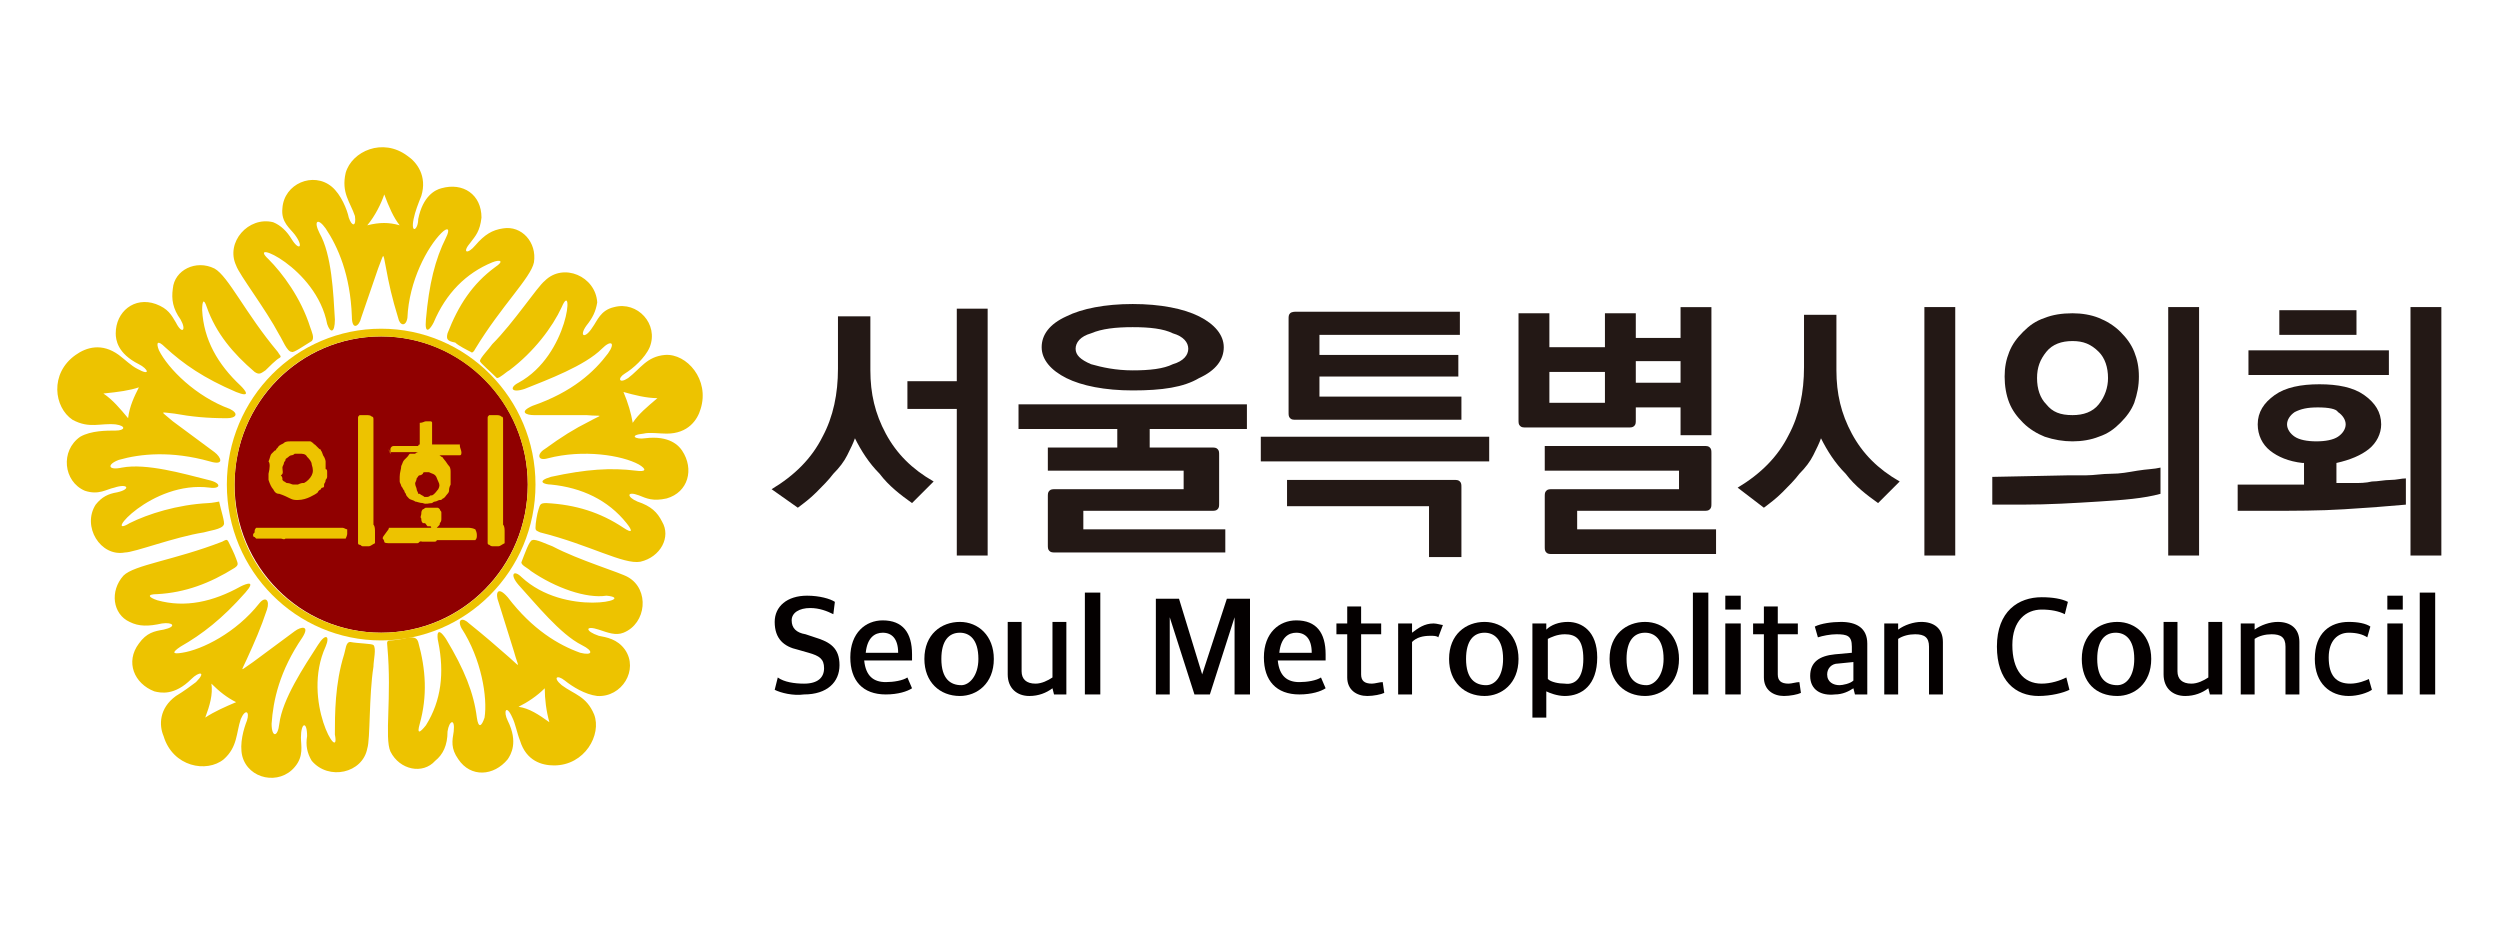 <?xml version="1.0" encoding="utf-8"?>
<!-- Generator: Adobe Illustrator 26.3.1, SVG Export Plug-In . SVG Version: 6.00 Build 0)  -->
<svg version="1.1" id="레이어_1" xmlns="http://www.w3.org/2000/svg" xmlns:xlink="http://www.w3.org/1999/xlink" x="0px"
	 y="0px" viewBox="0 0 162 60" style="enable-background:new 0 0 162 60;" xml:space="preserve">
<style type="text/css">
	.st0{fill:#231815;}
	.st1{fill:#040000;}
	.st2{fill-rule:evenodd;clip-rule:evenodd;fill:#900000;}
	.st3{fill-rule:evenodd;clip-rule:evenodd;fill:#EDC300;}
	.st4{fill:#EDC300;}
</style>
<g>
	<g>
		<path class="st0" d="M59.1,32.6c-0.7-0.5-1.5-1.1-2.1-1.9c-0.7-0.7-1.2-1.5-1.6-2.3c-0.1,0.3-0.3,0.7-0.5,1.1
			c-0.2,0.4-0.5,0.8-0.9,1.2c-0.3,0.4-0.7,0.8-1.1,1.2c-0.4,0.4-0.8,0.7-1.2,1L50,31.7c1.5-0.9,2.6-2,3.3-3.4c0.7-1.3,1-2.8,1-4.4
			v-3.4h2.1V24c0,1.5,0.3,2.8,1,4.1c0.7,1.3,1.7,2.3,3.1,3.1L59.1,32.6z M64,19.9V36h-2v-9.5h-3.2v-1.8H62v-4.7H64z"/>
		<path class="st0" d="M80.8,27.8h-6.3V29h4c0.2,0,0.3,0,0.4,0.1c0.1,0.1,0.1,0.2,0.1,0.4v3.1c0,0.2,0,0.3-0.1,0.4
			c-0.1,0.1-0.2,0.1-0.4,0.1h-8.3v1.2h9.2v1.5h-11c-0.2,0-0.3,0-0.4-0.1c-0.1-0.1-0.1-0.2-0.1-0.4v-3.1c0-0.2,0-0.3,0.1-0.4
			c0.1-0.1,0.2-0.1,0.4-0.1h8.3v-1.2h-8.8V29h4.5v-1.2H66v-1.6h14.8V27.8z M73.4,25.3c-1.8,0-3.3-0.3-4.3-0.8c-1-0.5-1.6-1.2-1.6-2
			c0-0.8,0.5-1.5,1.6-2c1-0.5,2.5-0.8,4.3-0.8c1.8,0,3.3,0.3,4.3,0.8c1,0.5,1.6,1.2,1.6,2c0,0.8-0.5,1.5-1.6,2
			C76.7,25.1,75.3,25.3,73.4,25.3z M73.4,21.2c-1.1,0-2,0.1-2.7,0.4c-0.7,0.2-1,0.6-1,1c0,0.4,0.3,0.7,1,1c0.7,0.2,1.6,0.4,2.7,0.4
			c1.1,0,2-0.1,2.6-0.4c0.7-0.2,1-0.6,1-1c0-0.4-0.3-0.8-1-1C75.4,21.3,74.5,21.2,73.4,21.2z"/>
		<path class="st0" d="M81.7,28.3h14.8v1.6H81.7V28.3z M94.2,31.1c0.2,0,0.3,0,0.4,0.1c0.1,0.1,0.1,0.2,0.1,0.4v4.5h-2.1v-3.3h-9.2
			v-1.7H94.2z M84,20.2h10.6v1.5h-9.1V23h9v1.4h-9v1.3h9.2v1.5H84c-0.2,0-0.3,0-0.4-0.1c-0.1-0.1-0.1-0.2-0.1-0.4v-6
			c0-0.2,0-0.3,0.1-0.4C83.7,20.2,83.9,20.2,84,20.2z"/>
		<path class="st0" d="M98.4,27.2v-6.9h2v2.2h3.6v-2.2h2v1.6h2.9v-2h2v8.3h-2v-1.8H106v0.8c0,0.2,0,0.3-0.1,0.4
			c-0.1,0.1-0.2,0.1-0.4,0.1h-6.6c-0.2,0-0.3,0-0.4-0.1C98.4,27.5,98.4,27.4,98.4,27.2z M100.6,35.9c-0.2,0-0.3,0-0.4-0.1
			c-0.1-0.1-0.1-0.2-0.1-0.4v-3.2c0-0.2,0-0.3,0.1-0.4c0.1-0.1,0.2-0.1,0.4-0.1h8.2v-1.2h-8.7v-1.6h10.3c0.2,0,0.3,0,0.4,0.1
			c0.1,0.1,0.1,0.2,0.1,0.4v3.2c0,0.2,0,0.3-0.1,0.4c-0.1,0.1-0.2,0.1-0.4,0.1h-8.2v1.2h9v1.6H100.6z M104,26.1v-2h-3.6v2H104z
			 M106,23.4v1.4h2.9v-1.4H106z"/>
		<path class="st0" d="M121.7,32.6c-0.7-0.5-1.5-1.1-2.1-1.9c-0.7-0.7-1.2-1.5-1.6-2.3c-0.1,0.3-0.3,0.7-0.5,1.1
			c-0.2,0.4-0.5,0.8-0.9,1.2c-0.3,0.4-0.7,0.8-1.1,1.2c-0.4,0.4-0.8,0.7-1.2,1l-1.7-1.3c1.5-0.9,2.6-2,3.3-3.4c0.7-1.3,1-2.8,1-4.4
			v-3.4h2.1V24c0,1.5,0.3,2.8,1,4.1c0.7,1.3,1.7,2.3,3.1,3.1L121.7,32.6z M124.7,36V19.9h2V36H124.7z"/>
		<path class="st0" d="M129.2,30.9l4.9-0.1c0.3,0,0.7,0,1.1,0c0.5,0,1-0.1,1.6-0.1c0.6,0,1.1-0.1,1.7-0.2c0.6-0.1,1.1-0.1,1.5-0.2
			V32c-1.1,0.3-2.4,0.4-4,0.5c-1.6,0.1-3.2,0.2-5,0.2h-1.9V30.9z M134.3,28.6c-0.6,0-1.2-0.1-1.8-0.3c-0.5-0.2-1-0.5-1.4-0.9
			c-0.4-0.4-0.7-0.8-0.9-1.3c-0.2-0.5-0.3-1.1-0.3-1.7c0-0.6,0.1-1.1,0.3-1.6c0.2-0.5,0.5-0.9,0.9-1.3c0.4-0.4,0.8-0.7,1.4-0.9
			c0.5-0.2,1.1-0.3,1.8-0.3c0.6,0,1.2,0.1,1.7,0.3c0.5,0.2,1,0.5,1.4,0.9c0.4,0.4,0.7,0.8,0.9,1.3c0.2,0.5,0.3,1,0.3,1.6
			c0,0.6-0.1,1.1-0.3,1.7c-0.2,0.5-0.5,0.9-0.9,1.3c-0.4,0.4-0.8,0.7-1.4,0.9C135.5,28.5,134.9,28.6,134.3,28.6z M134.3,22.1
			c-0.7,0-1.3,0.2-1.7,0.7c-0.4,0.5-0.6,1-0.6,1.7c0,0.7,0.2,1.3,0.6,1.7c0.4,0.5,0.9,0.7,1.7,0.7c0.7,0,1.3-0.2,1.7-0.7
			c0.4-0.5,0.6-1.1,0.6-1.7c0-0.7-0.2-1.3-0.6-1.7C135.5,22.3,135,22.1,134.3,22.1z M142.5,19.9V36h-2V19.9H142.5z"/>
		<path class="st0" d="M149.2,30c-0.9-0.1-1.6-0.4-2.1-0.8c-0.5-0.4-0.8-1-0.8-1.7c0-0.8,0.4-1.4,1.1-1.9c0.7-0.5,1.7-0.7,2.9-0.7
			c1.2,0,2.2,0.2,2.9,0.7c0.7,0.5,1.1,1.1,1.1,1.9c0,0.6-0.3,1.2-0.8,1.6c-0.5,0.4-1.2,0.7-2.1,0.9v1.3c0.3,0,0.7,0,1.1,0
			c0.4,0,0.8,0,1.2-0.1c0.4,0,0.8-0.1,1.2-0.1c0.4,0,0.7-0.1,1-0.1v1.7c-1.1,0.1-2.4,0.2-4,0.3c-1.6,0.1-3.2,0.1-5,0.1h-1.9v-1.7
			l4.3,0V30z M145.7,22.7h9.1v1.6h-9.1V22.7z M147.7,20.1h5v1.6h-5V20.1z M150.2,26.4c-0.7,0-1.1,0.1-1.5,0.3
			c-0.3,0.2-0.5,0.5-0.5,0.8c0,0.3,0.2,0.6,0.5,0.8c0.3,0.2,0.8,0.3,1.4,0.3c0.6,0,1.1-0.1,1.4-0.3c0.3-0.2,0.5-0.5,0.5-0.8
			c0-0.3-0.2-0.6-0.5-0.8C151.4,26.5,150.9,26.4,150.2,26.4z M156.2,36V19.9h2V36H156.2z"/>
	</g>
	<g>
		<path class="st1" d="M50.2,44.7l0.2-0.8c0.4,0.3,1.1,0.4,1.7,0.4c0.9,0,1.3-0.4,1.3-1c0-0.6-0.3-0.8-1-1l-0.7-0.2
			c-0.9-0.2-1.5-0.7-1.5-1.8c0-1,0.8-1.7,2.1-1.7c0.8,0,1.5,0.2,1.8,0.4L54,39.8c-0.4-0.2-0.9-0.4-1.5-0.4c-0.7,0-1.2,0.3-1.2,0.8
			c0,0.5,0.3,0.8,0.9,0.9l0.6,0.2c1,0.3,1.6,0.7,1.6,1.8c0,1.1-0.8,1.9-2.3,1.9C51.4,45.1,50.6,44.9,50.2,44.7z"/>
		<path class="st1" d="M59.1,44.6c-0.3,0.2-0.9,0.4-1.7,0.4c-1.5,0-2.3-0.9-2.3-2.4c0-1.6,1-2.4,2.1-2.4c1.3,0,1.9,0.8,1.9,2.2v0.4
			h-3.1c0.1,1,0.6,1.4,1.4,1.4c0.5,0,1.1-0.1,1.4-0.3L59.1,44.6z M58.2,42.3c0-0.9-0.4-1.3-1-1.3c-0.5,0-1,0.3-1.1,1.3H58.2z"/>
		<path class="st1" d="M59.9,42.7c0-1.6,1.1-2.4,2.3-2.4c1.2,0,2.2,0.9,2.2,2.4c0,1.6-1.1,2.4-2.2,2.4
			C60.9,45.1,59.9,44.2,59.9,42.7z M63.4,42.7c0-1.3-0.6-1.7-1.2-1.7c-0.7,0-1.2,0.5-1.2,1.7c0,1.3,0.6,1.7,1.3,1.7
			C62.8,44.4,63.4,43.8,63.4,42.7z"/>
		<path class="st1" d="M65.3,43.7v-3.4h0.9v3.2c0,0.5,0.3,0.8,0.9,0.8c0.4,0,0.8-0.2,1.1-0.4v-3.6h0.9V45h-0.8l-0.1-0.4h0
			c-0.4,0.3-0.9,0.5-1.5,0.5C65.9,45.1,65.3,44.6,65.3,43.7z"/>
		<path class="st1" d="M70.3,38.4h1V45h-1V38.4z"/>
		<path class="st1" d="M74.9,38.8h1.5l1.5,4.9h0l1.6-4.9H81V45h-1v-5h0l-1.6,5h-1l-1.6-5v5h-0.9V38.8z"/>
		<path class="st1" d="M85.9,44.6c-0.3,0.2-0.9,0.4-1.7,0.4c-1.5,0-2.3-0.9-2.3-2.4c0-1.6,1-2.4,2.1-2.4c1.3,0,1.9,0.8,1.9,2.2v0.4
			h-3.1c0.1,1,0.6,1.4,1.4,1.4c0.5,0,1.1-0.1,1.4-0.3L85.9,44.6z M85,42.3c0-0.9-0.4-1.3-1-1.3c-0.5,0-1,0.3-1.1,1.3H85z"/>
		<path class="st1" d="M87.3,43.9v-2.8h-0.7v-0.7h0.7v-1.1h0.9v1.1h1.3v0.7h-1.3v2.6c0,0.4,0.2,0.6,0.7,0.6c0.2,0,0.5-0.1,0.7-0.1
			l0.1,0.7c-0.2,0.1-0.7,0.2-1.1,0.2C87.9,45.1,87.3,44.7,87.3,43.9z"/>
		<path class="st1" d="M90.6,40.4h0.9v0.6h0c0.4-0.3,0.8-0.6,1.4-0.6c0.2,0,0.5,0.1,0.6,0.1l-0.3,0.8c-0.1-0.1-0.3-0.1-0.5-0.1
			c-0.5,0-0.9,0.1-1.2,0.4V45h-0.9V40.4z"/>
		<path class="st1" d="M93.9,42.7c0-1.6,1.1-2.4,2.3-2.4c1.2,0,2.2,0.9,2.2,2.4c0,1.6-1.1,2.4-2.2,2.4
			C94.9,45.1,93.9,44.2,93.9,42.7z M97.4,42.7c0-1.3-0.6-1.7-1.2-1.7c-0.7,0-1.2,0.5-1.2,1.7c0,1.3,0.6,1.7,1.3,1.7
			C96.9,44.4,97.4,43.8,97.4,42.7z"/>
		<path class="st1" d="M99.3,40.4h0.9v0.4h0c0.3-0.3,0.8-0.5,1.4-0.5c0.9,0,1.9,0.6,1.9,2.3c0,1.8-1,2.5-2.1,2.5
			c-0.5,0-1-0.2-1.2-0.3v1.7h-0.9V40.4z M102.6,42.7c0-1.3-0.5-1.6-1.2-1.6c-0.5,0-0.9,0.2-1.1,0.3V44c0.2,0.2,0.7,0.3,1.1,0.3
			C102.1,44.4,102.6,43.9,102.6,42.7z"/>
		<path class="st1" d="M104.3,42.7c0-1.6,1.1-2.4,2.3-2.4c1.2,0,2.2,0.9,2.2,2.4c0,1.6-1.1,2.4-2.2,2.4
			C105.3,45.1,104.3,44.2,104.3,42.7z M107.8,42.7c0-1.3-0.6-1.7-1.2-1.7c-0.7,0-1.2,0.5-1.2,1.7c0,1.3,0.6,1.7,1.3,1.7
			C107.2,44.4,107.8,43.8,107.8,42.7z"/>
		<path class="st1" d="M109.7,38.4h1V45h-1V38.4z"/>
		<path class="st1" d="M111.8,38.6h1v0.9h-1V38.6z M111.8,40.4h1V45h-1V40.4z"/>
		<path class="st1" d="M114.3,43.9v-2.8h-0.7v-0.7h0.7v-1.1h0.9v1.1h1.3v0.7h-1.3v2.6c0,0.4,0.2,0.6,0.7,0.6c0.2,0,0.5-0.1,0.7-0.1
			l0.1,0.7c-0.2,0.1-0.7,0.2-1.1,0.2C114.9,45.1,114.3,44.7,114.3,43.9z"/>
		<path class="st1" d="M117.3,43.8c0-0.9,0.6-1.3,1.6-1.4l1.1-0.1v-0.4c0-0.7-0.3-0.8-1-0.8c-0.4,0-0.9,0.1-1.2,0.2l-0.2-0.7
			c0.4-0.2,1.1-0.3,1.7-0.3c1,0,1.7,0.4,1.7,1.4V45h-0.8l-0.1-0.4h0c-0.3,0.2-0.7,0.4-1.2,0.4C118,45.1,117.3,44.7,117.3,43.8z
			 M120.1,44.1v-1.2l-1,0.1c-0.4,0-0.7,0.3-0.7,0.7c0,0.5,0.4,0.7,0.8,0.7C119.4,44.4,119.9,44.3,120.1,44.1z"/>
		<path class="st1" d="M122.1,40.4h0.9v0.4h0c0.4-0.3,1-0.5,1.5-0.5c0.8,0,1.4,0.4,1.4,1.3V45h-0.9v-3.1c0-0.6-0.3-0.8-0.9-0.8
			c-0.4,0-0.8,0.1-1.1,0.3V45h-0.9V40.4z"/>
		<path class="st1" d="M129.4,41.9c0-2.3,1.4-3.2,2.9-3.2c0.7,0,1.3,0.1,1.7,0.3l-0.2,0.8c-0.4-0.2-0.9-0.3-1.5-0.3
			c-1,0-1.9,0.7-1.9,2.3c0,1.6,0.7,2.5,1.9,2.5c0.6,0,1.2-0.2,1.6-0.4l0.2,0.8c-0.4,0.2-1.2,0.4-2,0.4
			C130.6,45.1,129.4,44.1,129.4,41.9z"/>
		<path class="st1" d="M134.9,42.7c0-1.6,1.1-2.4,2.3-2.4c1.2,0,2.2,0.9,2.2,2.4c0,1.6-1.1,2.4-2.2,2.4
			C135.8,45.1,134.9,44.2,134.9,42.7z M138.3,42.7c0-1.3-0.6-1.7-1.2-1.7c-0.7,0-1.2,0.5-1.2,1.7c0,1.3,0.6,1.7,1.3,1.7
			C137.8,44.4,138.3,43.8,138.3,42.7z"/>
		<path class="st1" d="M140.2,43.7v-3.4h0.9v3.2c0,0.5,0.3,0.8,0.9,0.8c0.4,0,0.8-0.2,1.1-0.4v-3.6h0.9V45h-0.8l-0.1-0.4h0
			c-0.4,0.3-0.9,0.5-1.5,0.5C140.8,45.1,140.2,44.6,140.2,43.7z"/>
		<path class="st1" d="M145.2,40.4h0.9v0.4h0c0.4-0.3,1-0.5,1.5-0.5c0.8,0,1.4,0.4,1.4,1.3V45h-0.9v-3.1c0-0.6-0.3-0.8-0.9-0.8
			c-0.4,0-0.8,0.1-1.1,0.3V45h-0.9V40.4z"/>
		<path class="st1" d="M150,42.7c0-1.7,1-2.4,2.2-2.4c0.6,0,1.1,0.1,1.4,0.3l-0.2,0.7c-0.3-0.2-0.7-0.3-1.2-0.3
			c-0.7,0-1.3,0.5-1.3,1.6c0,1.2,0.5,1.7,1.4,1.7c0.5,0,1-0.2,1.2-0.3l0.2,0.7c-0.3,0.2-0.9,0.4-1.5,0.4C151,45.1,150,44.3,150,42.7
			z"/>
		<path class="st1" d="M154.7,38.6h1v0.9h-1V38.6z M154.7,40.4h1V45h-1V40.4z"/>
		<path class="st1" d="M156.8,38.4h1V45h-1V38.4z"/>
	</g>
	<g>
		<ellipse class="st2" cx="24.7" cy="31.4" rx="9.5" ry="9.6"/>
		<path class="st3" d="M34.4,37c-0.2-0.2-0.7-0.4-0.6-0.6c0.2-0.5,0.5-1.4,0.7-1.4c0.2-0.1,1,0.3,1.3,0.4c1.7,0.9,4.4,1.7,4.9,2
			c1.4,0.8,1.2,3-0.3,3.6c-0.5,0.2-1,0-1.6-0.2c-0.9-0.3-0.9,0.1,0,0.4c0.5,0.1,1.2,0.2,1.7,0.9c0.9,1.3-0.2,3.1-1.8,3
			c-0.8-0.1-1.6-0.6-2.1-1c-0.5-0.4-0.8-0.2-0.2,0.3c0.8,0.6,1.6,0.7,2.1,1.9c0.5,1.3-0.6,3.3-2.6,3.3c-0.8,0-1.8-0.3-2.2-1.6
			c-0.2-0.5-0.3-1.1-0.5-1.5c-0.4-0.9-0.6-0.4-0.3,0.2c0.7,1.4,0.2,2.2,0,2.5c-0.9,1.1-2.4,1.2-3.2,0c-0.5-0.7-0.4-1.2-0.3-1.8
			c0.1-0.9-0.3-0.7-0.4,0c0,0.9-0.3,1.5-0.8,1.9c-0.8,0.9-2.3,0.6-2.9-0.6c-0.4-0.9,0.1-3.5-0.2-6.8c0-0.2-0.1-0.4,0.2-0.4
			c0.2,0,0.9-0.1,1.2-0.2c0.3,0,0.5,0,0.6,0.3c0.5,1.8,0.6,3.5,0.1,5.3c-0.2,0.7,0,0.6,0.4,0.1c1-1.6,1.2-3.4,0.8-5.4
			c-0.1-0.4-0.1-1.1,0.5-0.2c1.2,2,1.8,3.5,2,5.1c0.1,0.7,0.3,0.6,0.5,0c0.2-1.3-0.2-3.8-1.5-5.8c-0.3-0.6,0.1-0.7,0.5-0.3
			c1,0.8,1.8,1.5,2.6,2.2c0.8,0.7,0.6,0.7,0.3-0.4l-1-3.2c-0.2-0.5-0.1-1.1,0.6-0.3c1.6,2.1,3.3,3.1,4.7,3.6
			c0.8,0.2,0.9-0.1,0.1-0.5c-1.4-0.7-3-2.7-4.1-3.9c-0.6-0.7-0.3-1,0.2-0.5c2.8,2.6,7.6,1.4,5.5,1.2C38,38.8,36,38.1,34.4,37
			L34.4,37z M33.6,45.8c0.7,0.1,1.3,0.5,2,1c-0.2-0.7-0.3-1.5-0.3-2.2C34.8,45.1,34.2,45.5,33.6,45.8L33.6,45.8z M22.3,42.4
			c0.1-0.3,0.1-0.8,0.4-0.8c0.5,0.1,1.4,0.1,1.5,0.2c0.2,0.2,0,1,0,1.4c-0.3,1.9-0.2,4.7-0.4,5.3c-0.3,1.6-2.5,2.1-3.6,0.8
			c-0.3-0.5-0.4-1-0.3-1.6c0-1-0.4-0.9-0.4,0.1c0,0.5,0.2,1.2-0.4,1.9c-1,1.2-3,0.8-3.4-0.7c-0.2-0.8,0.1-1.8,0.3-2.3
			c0.2-0.6-0.1-0.8-0.4-0.1c-0.3,0.9-0.2,1.8-1.1,2.6c-1.1,0.9-3.3,0.5-3.9-1.5c-0.3-0.7-0.3-1.8,0.8-2.6c0.5-0.3,0.9-0.6,1.3-0.9
			c0.7-0.7,0.2-0.7-0.3-0.2c-1.1,1.1-2,0.9-2.4,0.8c-1.3-0.5-1.9-1.9-1-3.1c0.5-0.7,1-0.8,1.6-0.9c0.9-0.2,0.6-0.5-0.1-0.4
			c-0.9,0.2-1.5,0.2-2.1-0.1c-1.1-0.5-1.3-2-0.4-3c0.7-0.7,3.3-1,6.4-2.2c0.2-0.1,0.3-0.2,0.4,0c0.1,0.2,0.4,0.8,0.5,1.1
			c0.1,0.3,0.2,0.4-0.1,0.6c-1.6,1-3.2,1.6-5,1.7c-0.7,0-0.6,0.2,0,0.4c1.8,0.5,3.6,0.1,5.4-0.9c0.4-0.2,1-0.4,0.3,0.4
			c-1.5,1.7-2.8,2.7-4.2,3.5c-0.6,0.4-0.5,0.5,0.1,0.4c1.3-0.2,3.5-1.3,5-3.2c0.4-0.5,0.7-0.2,0.5,0.4c-0.4,1.2-0.8,2.1-1.3,3.2
			c-0.4,0.9-0.5,0.8,0.4,0.2l2.7-2c0.4-0.3,1-0.4,0.5,0.4c-1.5,2.2-1.9,4.1-2,5.6c0,0.9,0.4,0.9,0.5,0c0.2-1.6,1.6-3.7,2.5-5.1
			c0.5-0.8,0.8-0.6,0.5,0.1c-1.6,3.5,1,7.7,0.6,5.7C21.7,46.3,21.7,44.3,22.3,42.4L22.3,42.4z M13.7,44.3c0.1,0.7-0.1,1.4-0.4,2.2
			c0.6-0.4,1.3-0.7,2-1C14.7,45.2,14.2,44.8,13.7,44.3L13.7,44.3z M13.5,32.6c-2,0.1-3.9,0.7-5.1,1.3c-1.8,1.1,1.4-2.8,5.2-2.3
			c0.7,0.1,0.8-0.3-0.1-0.5c-1.6-0.4-4-1.1-5.6-0.8c-0.9,0.2-1-0.2-0.2-0.5c1.4-0.4,3.4-0.6,5.9,0.1c1,0.3,0.7-0.3,0.3-0.6l-2.7-2
			c-0.8-0.7-0.9-0.6,0.1-0.5c1.1,0.2,2.1,0.3,3.4,0.3c0.6,0,0.8-0.3,0.2-0.6c-2.2-0.8-4-2.6-4.6-3.8c-0.2-0.5-0.1-0.7,0.4-0.2
			c1.2,1.1,2.5,2,4.6,2.9c1,0.4,0.6-0.1,0.3-0.4c-1.5-1.4-2.4-3-2.5-4.9c0-0.6,0.1-0.8,0.3-0.2c0.6,1.7,1.7,3,3.1,4.2
			c0.3,0.2,0.4,0.1,0.7-0.1c0.2-0.2,0.7-0.7,0.9-0.8c0.2-0.1,0-0.2-0.1-0.4c-2.1-2.5-3.2-4.9-4.1-5.4c-1.2-0.6-2.6,0.1-2.7,1.3
			c-0.1,0.7,0,1.3,0.5,2c0.4,0.7,0.1,1-0.3,0.2c-0.3-0.5-0.5-0.9-1.3-1.2c-1.4-0.5-2.6,0.5-2.6,1.9c0,0.4,0.1,1.3,1.5,2
			c0.6,0.3,0.8,0.8-0.1,0.3c-0.4-0.2-0.8-0.6-1.2-0.9c-1.1-0.8-2.1-0.5-2.8,0c-1.7,1.2-1.4,3.4-0.2,4.2c1.1,0.6,1.8,0.2,2.8,0.3
			c0.7,0.1,0.6,0.4,0,0.4c-0.6,0-1.6,0-2.3,0.4c-1.3,0.9-1.1,2.9,0.3,3.5c0.9,0.3,1.4-0.1,1.9-0.2c0.9-0.3,1.1,0.1,0.2,0.3
			c-0.6,0.1-1,0.3-1.4,0.8c-0.9,1.4,0.3,3.4,1.9,3.1c0.6,0,3.2-1,5.1-1.3c0.3-0.1,1.2-0.2,1.3-0.5c0.1-0.1-0.2-1-0.3-1.5
			C14.2,32.5,13.7,32.6,13.5,32.6L13.5,32.6z M9,25.1c-0.3,0.6-0.6,1.2-0.7,2c-0.5-0.6-1-1.2-1.6-1.6C7.7,25.4,8.4,25.3,9,25.1
			L9,25.1z M20.1,21.2c0.1,0.3,0.3,0.7,0.1,0.9c-0.5,0.3-1.2,0.8-1.3,0.7c-0.3,0-0.6-0.8-0.8-1.1c-0.9-1.7-2.6-3.9-2.8-4.5
			c-0.7-1.5,0.8-3.2,2.4-2.8c0.5,0.2,0.9,0.6,1.2,1.1c0.5,0.8,0.8,0.5,0.2-0.3c-0.3-0.4-0.9-0.8-0.8-1.7c0.1-1.6,2-2.4,3.2-1.4
			c0.6,0.5,1,1.5,1.1,2c0.2,0.6,0.5,0.6,0.4-0.1c-0.3-0.9-0.9-1.5-0.6-2.8c0.4-1.4,2.4-2.3,4-1.1c0.6,0.4,1.3,1.3,0.9,2.6
			c-0.2,0.5-0.4,1-0.5,1.5c-0.2,1,0.3,0.7,0.3,0c0.3-1.5,1.1-1.9,1.5-2c1.4-0.4,2.6,0.4,2.6,1.9c-0.1,0.9-0.4,1.2-0.7,1.6
			c-0.6,0.7-0.2,0.8,0.3,0.2c0.6-0.7,1.1-1,1.8-1.1c1.2-0.2,2.2,0.9,2,2.2c-0.2,1-2.1,2.8-3.8,5.6c-0.1,0.2-0.2,0.3-0.3,0.2
			c-0.2-0.1-0.8-0.4-1-0.6C29,22.1,28.9,22,29,21.6c0.7-1.8,1.6-3.2,3.1-4.3c0.6-0.4,0.3-0.5-0.2-0.3c-1.7,0.7-3,2-3.8,3.9
			c-0.2,0.4-0.6,0.9-0.5-0.2c0.2-2.3,0.6-3.9,1.3-5.3c0.3-0.6,0.1-0.7-0.3-0.3c-0.9,0.9-2.1,3.1-2.2,5.5c-0.1,0.6-0.5,0.5-0.6,0
			c-0.4-1.3-0.6-2.2-0.8-3.3c-0.2-1-0.1-0.9-0.5,0.1l-1.1,3.2c-0.1,0.5-0.6,0.9-0.6-0.1c-0.1-2.7-0.9-4.5-1.7-5.7
			c-0.5-0.7-0.8-0.5-0.4,0.3c0.8,1.4,0.9,3.9,1,5.6c0,0.9-0.3,0.9-0.5,0.3c-0.7-3.7-5.3-5.6-3.8-4.2C18.3,17.7,19.5,19.3,20.1,21.2
			L20.1,21.2z M25.9,14.6c-0.4-0.5-0.7-1.2-1-2c-0.2,0.6-0.6,1.4-1.1,2C24.6,14.4,25.2,14.4,25.9,14.6L25.9,14.6z M33,24
			c1.6-1.2,2.8-2.8,3.4-4.1c0.8-1.9,0.5,3.1-2.8,4.9c-0.6,0.3-0.5,0.7,0.4,0.4c1.5-0.6,3.9-1.5,5-2.6c0.6-0.6,0.9-0.4,0.4,0.3
			c-0.9,1.2-2.3,2.5-4.9,3.4c-0.9,0.4-0.4,0.6,0.1,0.6l3.4,0c1.1,0.1,1.1-0.1,0.2,0.4c-1,0.5-1.8,1-2.9,1.8
			c-0.5,0.3-0.5,0.8,0.2,0.6c2.3-0.6,4.8-0.2,5.9,0.4c0.5,0.3,0.5,0.5-0.2,0.4c-1.6-0.2-3.2-0.1-5.5,0.4c-1,0.3-0.4,0.5,0,0.5
			c2,0.2,3.7,1,4.9,2.5c0.4,0.5,0.4,0.7-0.2,0.3c-1.5-1-3.1-1.5-5-1.6c-0.4,0-0.4,0.1-0.5,0.4c-0.1,0.3-0.2,0.9-0.2,1.2
			c0,0.2,0.1,0.2,0.3,0.3c3.2,0.8,5.4,2.1,6.5,1.9c1.3-0.3,2-1.6,1.4-2.6c-0.3-0.6-0.7-1-1.6-1.3c-0.7-0.3-0.7-0.7,0.1-0.4
			c0.5,0.2,0.9,0.4,1.8,0.2c1.4-0.4,1.8-1.9,1-3.1c-0.2-0.3-0.8-1-2.4-0.8c-0.6,0.1-1.1-0.2-0.1-0.3c0.4-0.1,1,0,1.5,0
			c1.4,0,2-0.9,2.2-1.6c0.6-1.9-0.9-3.6-2.3-3.5c-1.2,0.1-1.6,0.9-2.4,1.5c-0.6,0.4-0.7,0-0.2-0.3c0.5-0.3,1.3-1,1.6-1.7
			c0.6-1.5-0.8-3-2.3-2.6c-0.9,0.2-1.1,0.9-1.4,1.3c-0.5,0.8-0.9,0.6-0.4-0.1c0.4-0.5,0.6-0.9,0.7-1.5c-0.1-1.7-2.2-2.6-3.4-1.4
			c-0.5,0.4-2,2.7-3.4,4.1c-0.2,0.3-0.8,0.9-0.8,1.1c0,0.1,0.7,0.7,1.1,1.1C32.4,24.5,32.8,24.1,33,24L33,24z M41,27.4
			c-0.1-0.6-0.3-1.3-0.6-2c0.7,0.2,1.5,0.4,2.2,0.4C41.9,26.4,41.4,26.8,41,27.4z"/>
		<path class="st3" d="M24.7,41.5c-5.5,0-10-4.5-10-10.1c0-5.6,4.5-10.1,10-10.1c5.5,0,10,4.5,10,10.1C34.7,37,30.2,41.5,24.7,41.5
			L24.7,41.5z M24.7,41c5.3,0,9.5-4.3,9.5-9.6c0-5.3-4.3-9.6-9.5-9.6c-5.3,0-9.5,4.3-9.5,9.6C15.1,36.7,19.4,41,24.7,41z"/>
		<path class="st4" d="M17.4,30.7c0,0,0,0.1,0,0.2c0,0.1,0,0.1,0,0.2c0.1,0.3,0.2,0.5,0.3,0.6c0.1,0.2,0.2,0.3,0.4,0.3
			c0.3,0.1,0.5,0.2,0.7,0.3c0.2,0.1,0.3,0.1,0.5,0.1c0.3,0,0.6-0.1,0.8-0.2c0.2-0.1,0.4-0.2,0.5-0.3c0,0,0-0.1,0.2-0.2
			c0-0.1,0.1-0.1,0.1-0.1c0,0,0.1,0,0.1-0.1c0,0,0,0,0-0.1c0-0.1,0.1-0.1,0.1-0.3c0.1-0.1,0.1-0.2,0.1-0.2c0-0.1,0-0.2,0-0.3
			c0-0.1,0-0.2-0.1-0.2c0,0,0-0.1,0-0.1c0-0.1,0-0.3,0-0.4c0,0,0-0.1-0.1-0.3c-0.1-0.1-0.1-0.3-0.2-0.4c0,0,0-0.1-0.1-0.1
			c-0.1-0.1-0.1-0.1-0.2-0.2c0,0-0.1-0.1-0.1-0.1c0,0-0.1,0-0.1-0.1c-0.1,0-0.1-0.1-0.2-0.1c0,0-0.1,0-0.1,0c0,0-0.1,0-0.2,0
			c-0.1,0-0.1,0-0.1,0c0,0,0,0,0,0c0,0-0.1,0-0.1,0c-0.1,0-0.2,0-0.3,0c-0.1,0-0.2,0-0.5,0c-0.1,0-0.3,0-0.4,0.1
			c-0.1,0.1-0.3,0.1-0.4,0.3c0,0,0,0-0.1,0.1c0,0.1-0.1,0.1-0.1,0.1c0,0-0.1,0.1-0.1,0.1c0,0-0.1,0.1-0.1,0.1
			c-0.1,0.1-0.1,0.3-0.2,0.5C17.5,30,17.5,30.3,17.4,30.7L17.4,30.7z M18.3,30.3c0-0.1,0.1-0.2,0.1-0.3c0-0.1,0.1-0.1,0.1-0.2
			c0,0,0,0,0,0c0,0,0,0,0,0c0-0.1,0.1-0.1,0.2-0.2c0.1-0.1,0.2-0.1,0.2-0.1c0,0,0.1,0,0.2-0.1c0.1,0,0.1,0,0.1,0c0,0,0.1,0,0.1,0
			c0.1,0,0.1,0,0.1,0c0.2,0,0.4,0,0.5,0.2c0.1,0.1,0.3,0.3,0.3,0.5c0.1,0.3,0.1,0.5,0,0.7c-0.1,0.2-0.3,0.4-0.5,0.5c0,0-0.1,0-0.1,0
			c0,0-0.1,0-0.3,0.1c-0.1,0-0.2,0-0.3,0c-0.1,0-0.2-0.1-0.4-0.1c-0.1,0-0.1-0.1-0.2-0.1c0,0-0.1-0.1-0.1-0.1c0,0,0,0,0,0
			c0,0,0-0.1,0-0.1c0,0,0,0,0,0c0,0,0,0,0,0c0,0,0-0.1-0.1-0.2C18.4,30.7,18.3,30.5,18.3,30.3L18.3,30.3z M16.4,34.7
			c0,0,0,0.1,0.1,0.1c0,0,0,0,0.1,0.1c0.2,0,0.5,0,0.7,0c0.2,0,0.4,0,0.5,0c0,0,0.1,0,0.1,0c0,0,0.1,0,0.1,0c0,0,0.1,0,0.2,0
			c0.1,0,0.2,0.1,0.3,0c0.1,0,0.1,0,0.1,0c0,0,0.1,0,0.1,0c0,0,0.1,0,0.1,0c0,0,0.1,0,0.1,0c0,0,0.1,0,0.1,0c0,0,0.1,0,0.1,0
			c0,0,0.1,0,0.1,0c0,0,0.1,0,0.1,0c0,0,0.1,0,0.1,0s0.1,0,0.2,0c0.1,0,0.2,0,0.3,0c0.1,0,0.1,0,0.2,0c0,0,0,0,0,0c0,0,0,0,0,0
			c0,0,0.1,0,0.1,0c0.1,0,0.1,0,0.2,0c0.1,0,0.1,0,0.2,0c0.1,0,0.1,0,0.2,0c0,0,0.1,0,0.1,0c0.1,0,0.1,0,0.1,0c0,0,0.1,0,0.1,0
			c0.1,0,0.1,0,0.1,0c0,0,0.1,0,0.1,0c0.1,0,0.1,0,0.2,0c0,0,0.1,0,0.2,0c0,0,0.1,0,0.1,0c0,0,0,0,0.1,0c0,0,0,0,0,0c0,0,0,0,0,0
			c0,0,0,0,0.1,0c0,0,0,0,0.1,0c0,0,0.1,0,0.2,0c0,0,0.1,0,0.1,0c0,0,0,0,0,0c0.1-0.2,0.1-0.3,0.1-0.3c0-0.1,0-0.2,0-0.3
			c-0.1,0-0.2-0.1-0.3-0.1c-0.1,0-0.3,0-0.5,0c-0.3,0-0.6,0-0.9,0c-0.2,0-0.5,0-0.7,0c-0.1,0-0.2,0-0.3,0c-0.1,0-0.2,0-0.2,0
			c-0.1,0-0.2,0-0.3,0c-0.1,0-0.2,0-0.2,0c0,0,0,0-0.1,0c0,0-0.1,0-0.1,0h-0.5c-0.2,0-0.3,0-0.4,0c-0.1,0-0.2,0-0.2,0c0,0,0,0,0,0
			c0,0,0,0,0,0c0,0,0,0,0,0c0,0,0,0,0,0c0,0,0,0-0.1,0c-0.1,0-0.1,0-0.2,0c0,0,0,0-0.1,0c0,0-0.1,0-0.1,0c0,0,0,0,0,0c0,0,0,0,0,0
			c0,0,0,0-0.1,0c0,0,0,0-0.1,0c-0.1,0-0.1,0-0.2,0c-0.1,0-0.1,0-0.2,0c0,0-0.1,0-0.1,0c0,0-0.1,0.1-0.1,0.2c0,0,0,0.1,0,0.1
			C16.4,34.6,16.4,34.6,16.4,34.7L16.4,34.7z M23.2,27.7c0,0.1,0,0.3,0,0.4c0,0.2,0,0.4,0,0.6c0,0,0,0.2,0,0.3c0,0.2,0,0.3,0,0.5
			v1.2c0,0,0,0.1,0,0.1c0,0,0,0.1,0,0.1c0,0,0,0.3,0,0.7c0,0.6,0,1.1,0,1.6c0,0,0,0.1,0,0.1c0,0,0,0.1,0,0.1c0,0,0,0.1,0,0.1
			c0,0.1,0,0.1,0,0.1s0,0,0,0c0,0,0,0,0,0.1c0,0,0,0.1,0,0.2c0,0.1,0,0.2,0,0.3c0,0.1,0,0.3,0,0.5c0,0.2,0,0.4,0,0.5
			c0,0,0,0.1,0.1,0.1c0.1,0,0.1,0.1,0.2,0.1c0.1,0,0.3,0,0.4,0c0.1,0,0.2-0.1,0.4-0.2c0-0.3,0-0.5,0-0.7c0-0.2,0-0.4-0.1-0.5
			c0,0,0-0.1,0-0.3c0-0.1,0-0.3,0-0.5c0-0.1,0-0.3,0-0.5c0-0.2,0-0.4,0-0.5c0-0.1,0-0.2,0-0.3c0-0.1,0-0.3,0-0.5c0-0.2,0-0.4,0-0.7
			c0-0.2,0-0.5,0-0.8c0-0.3,0-0.7,0-1.1c0-0.4,0-0.7,0-0.8c0,0,0-0.1,0-0.2c0-0.1,0-0.2,0-0.3c0-0.1,0-0.2,0-0.3
			c0-0.1,0-0.2-0.1-0.2c-0.1-0.1-0.2-0.1-0.4-0.1c0,0-0.1,0-0.4,0c-0.1,0.1-0.1,0.1-0.1,0.2C23.2,27.5,23.2,27.6,23.2,27.7
			L23.2,27.7z M25.3,29.4c0-0.2,0-0.3,0-0.3c0-0.1,0.1-0.2,0.2-0.2c0.1,0,0.1,0,0.1,0c0,0,0.1,0,0.1,0c0.1,0,0.2,0,0.4,0
			c0.2,0,0.3,0,0.3,0c0.1,0,0.2,0,0.4,0c0.1,0,0.2,0,0.3,0c0,0,0-0.1,0.1-0.1c0-0.1,0-0.1,0-0.1c0,0,0-0.1,0-0.3c0-0.1,0-0.3,0-0.4
			c0-0.1,0-0.2,0-0.3c0-0.1,0-0.1,0-0.2c0,0,0,0,0,0c0,0,0,0,0,0c0,0,0,0,0,0c0,0,0,0,0-0.1c0.2,0,0.3-0.1,0.4-0.1
			c0.1,0,0.2,0,0.3,0c0,0,0.1,0,0.1,0.1c0,0,0,0.1,0,0.1c0,0.1,0,0.2,0,0.2c0,0.1,0,0.1,0,0.2c0,0.1,0,0.2,0,0.4c0,0.1,0,0.2,0,0.2
			c0,0,0,0.1,0,0.1c0,0,0,0.1,0,0.2c0,0,0.1,0,0.1,0c0,0,0.1,0,0.1,0c0,0,0.1,0,0.1,0c0,0,0.1,0,0.1,0c0,0,0,0,0,0c0,0,0,0,0.1,0
			c0.1,0,0.1,0,0.2,0c0,0,0.1,0,0.1,0c0.1,0,0.2,0,0.3,0c0.2,0,0.3,0,0.4,0c0,0,0,0,0.1,0c0.1,0,0.1,0,0.1,0c0,0,0,0,0.1,0
			c0,0,0,0.1,0,0.1c0,0.1,0.1,0.3,0.1,0.4c0,0.1,0,0.2-0.1,0.2c0,0-0.1,0-0.2,0c-0.1,0-0.3,0-0.4,0c0,0,0,0-0.1,0c0,0-0.1,0-0.1,0
			c0,0,0,0,0,0c0,0,0,0-0.1,0c0,0-0.1,0-0.1,0c-0.1,0-0.1,0-0.2,0c-0.1,0-0.2,0-0.4,0c-0.2,0-0.3,0-0.3,0c0.1,0,0.1,0,0.2,0
			c0,0,0.1,0,0.1,0c0,0,0,0,0.1,0c0,0,0.1,0,0.1,0c0.1,0,0.1,0,0.2,0.1c0.1,0,0.1,0.1,0.2,0.2c0.1,0.1,0.2,0.3,0.3,0.4
			c0.1,0.1,0.1,0.3,0.1,0.4c0,0,0,0.1,0,0.2c0,0.1,0,0.2,0,0.2c0,0,0,0,0,0.1c0,0,0,0.1,0,0.1c0,0,0,0,0,0.1c0,0,0,0.1,0,0.1
			c-0.1,0.2-0.1,0.3-0.1,0.4c0,0.1-0.1,0.2-0.1,0.2c-0.1,0.1-0.2,0.3-0.3,0.3c-0.1,0.1-0.1,0.1-0.2,0.1c-0.1,0-0.2,0.1-0.3,0.1
			c-0.1,0-0.2,0.1-0.2,0.1c-0.2,0-0.4,0.1-0.6,0c-0.2,0-0.4-0.1-0.5-0.1c-0.1-0.1-0.3-0.1-0.4-0.2c-0.1-0.1-0.2-0.2-0.2-0.3
			c0,0-0.1-0.1-0.1-0.2c-0.1-0.1-0.1-0.2-0.2-0.3c0-0.1-0.1-0.2-0.1-0.3c0-0.1,0-0.2,0-0.3c0-0.3,0.1-0.5,0.1-0.7
			c0.1-0.2,0.1-0.3,0.2-0.4c0.1-0.1,0.1-0.1,0.2-0.2c0.1-0.1,0.1-0.2,0.2-0.2c0,0,0,0,0.1,0c0,0,0,0,0.1,0c0,0,0,0,0.1,0
			c0,0,0.1-0.1,0.2-0.1c-0.2,0-0.3,0-0.4,0c-0.1,0-0.2,0-0.2,0c0,0-0.1,0-0.2,0c-0.1,0-0.1,0-0.1,0c-0.1,0-0.2,0-0.3,0
			c-0.1,0-0.3,0-0.5,0c0,0-0.1,0-0.1,0c0,0-0.1,0-0.1-0.1c0,0,0-0.1,0-0.1C25.3,29.5,25.3,29.4,25.3,29.4L25.3,29.4z M26.9,31.3
			c0,0.2,0.1,0.3,0.1,0.4c0,0.1,0.1,0.2,0.1,0.3c0,0,0,0,0,0c0,0,0.1,0,0.1,0c0.1,0.1,0.2,0.1,0.3,0.2c0.1,0,0.2,0,0.2,0
			c0,0,0.1,0,0.2-0.1c0.1,0,0.1,0,0.1,0c0.2-0.1,0.3-0.3,0.4-0.4c0.1-0.2,0.1-0.3,0-0.5c-0.1-0.2-0.1-0.3-0.2-0.4
			c-0.1-0.1-0.2-0.1-0.4-0.2c-0.1,0-0.1,0-0.2,0c-0.1,0-0.1,0-0.1,0c0,0-0.1,0-0.1,0.1c-0.1,0.1-0.2,0.1-0.2,0.1
			c-0.1,0-0.1,0.1-0.2,0.2C27,31,27,31.1,26.9,31.3L26.9,31.3z M24.8,34.9C24.8,34.9,24.9,35,24.8,34.9c0.1,0.1,0.1,0.2,0.1,0.2
			c0,0.1,0.2,0.1,0.4,0.1c0.2,0,0.6,0,1,0c0,0,0.1,0,0.2,0c0.1,0,0.2,0,0.2,0c0,0,0,0,0.1,0c0.1,0,0.1,0,0.2,0c0.1,0,0.1,0,0.2-0.1
			c0.1,0,0.1-0.1,0.1,0c0,0,0,0,0,0c0,0,0,0,0,0c0,0,0.1,0,0.2,0c0.1,0,0.1,0,0.2,0c0.1,0,0.3,0,0.4,0s0.2,0,0.2-0.1c0,0,0,0,0.1,0
			c0,0,0.1,0,0.1,0c0,0,0.1,0,0.2,0c0.1,0,0.3,0,0.4,0c0,0,0.1,0,0.1,0c0,0,0.1,0,0.1,0c0,0,0,0,0,0c0,0,0,0,0,0c0,0,0,0,0,0
			c0,0,0,0,0,0c0,0,0,0,0.1,0c0,0,0,0,0,0c0,0,0,0,0.1,0c0,0,0.1,0,0.1,0c0,0,0.1,0,0.1,0c0.1,0,0.1,0,0.2,0H30c0,0,0.1,0,0.1,0
			c0,0,0,0,0.1,0c0,0,0.1,0,0.2,0c0.1,0,0.1,0,0.2,0c0,0,0,0,0.1,0c0.1,0,0.1,0,0.1,0c0.1-0.1,0.1-0.2,0.1-0.3c0-0.1,0-0.2-0.1-0.4
			c-0.2-0.1-0.4-0.1-0.5-0.1c-0.1,0-0.2,0-0.3,0c0,0,0,0-0.1,0c0,0-0.1,0-0.1,0c-0.1,0-0.2,0-0.4,0c-0.2,0-0.5,0-0.8,0
			c-0.1,0-0.2,0-0.2,0c-0.1,0-0.1,0-0.1,0c0,0,0,0,0.1-0.1c0.1-0.1,0.1-0.1,0.1-0.2c0.1-0.1,0.1-0.2,0.1-0.3c0-0.1,0-0.2,0-0.4
			c0-0.1-0.1-0.1-0.1-0.2c-0.1-0.1-0.1-0.1-0.2-0.1c-0.1,0-0.2,0-0.3,0c-0.1,0-0.2,0-0.2,0c0,0-0.1,0-0.1,0c0,0-0.1,0-0.1,0
			c-0.1,0-0.1,0.1-0.2,0.1c-0.1,0.1-0.1,0.2-0.1,0.3c0,0.1-0.1,0.2,0,0.3c0,0.1,0,0.2,0.1,0.3c0,0,0,0,0.1,0c0.1,0,0.1,0.1,0.2,0.2
			c0,0,0.1,0,0.1,0c0.1,0,0.1,0,0.1,0c0,0,0.1,0.1,0,0.1c0,0-0.1,0-0.1,0c-0.1,0-0.1,0-0.2,0c-0.1,0-0.1,0-0.2,0c0,0-0.1,0-0.2,0
			c-0.1,0-0.2,0-0.3,0c0,0-0.1,0-0.1,0c-0.1,0-0.1,0-0.2,0c0,0,0,0-0.1,0c0,0-0.1,0-0.1,0c0,0,0,0-0.1,0c0,0-0.1,0-0.1,0
			c0,0-0.1,0-0.1,0c-0.1,0-0.1,0-0.1,0c0,0-0.1,0-0.2,0c-0.1,0-0.2,0-0.2,0c-0.1,0-0.1,0-0.2,0c-0.1,0-0.1,0-0.2,0
			c0,0,0,0.1-0.1,0.2C24.8,34.8,24.8,34.8,24.8,34.9L24.8,34.9z M31.6,27.7c0,0.1,0,0.3,0,0.4c0,0.2,0,0.4,0,0.6c0,0,0,0.2,0,0.3
			c0,0.2,0,0.3,0,0.5v1.2c0,0,0,0.1,0,0.1c0,0,0,0.1,0,0.1c0,0,0,0.3,0,0.7c0,0.6,0,1.1,0,1.6c0,0,0,0.1,0,0.1c0,0,0,0.1,0,0.1
			c0,0,0,0.1,0,0.1c0,0.1,0,0.1,0,0.1s0,0,0,0c0,0,0,0,0,0.1c0,0,0,0.1,0,0.2c0,0.1,0,0.2,0,0.3c0,0.1,0,0.3,0,0.5
			c0,0.2,0,0.4,0,0.5c0,0,0,0.1,0.1,0.1c0,0,0.1,0.1,0.2,0.1c0.1,0,0.3,0,0.4,0c0.1,0,0.2-0.1,0.4-0.2c0-0.3,0-0.5,0-0.7
			c0-0.2,0-0.4-0.1-0.5c0,0,0-0.1,0-0.3c0,0.1,0-0.1,0-0.5c0-0.1,0-0.3,0-0.5c0-0.2,0-0.4,0-0.5c0-0.1,0-0.2,0-0.3
			c0-0.1,0-0.3,0-0.5c0-0.2,0-0.4,0-0.7c0-0.2,0-0.4,0-0.8c0-0.3,0-0.7,0-1.1c0-0.4,0-0.7,0-0.8c0,0,0-0.1,0-0.2c0-0.1,0-0.3,0-0.3
			c0-0.1,0-0.2,0-0.3c0-0.1,0-0.2-0.1-0.2c-0.1-0.1-0.2-0.1-0.4-0.1c0,0-0.1,0-0.4,0c-0.1,0.1-0.1,0.1-0.1,0.2
			C31.6,27.5,31.6,27.6,31.6,27.7z"/>
	</g>
</g>
</svg>
